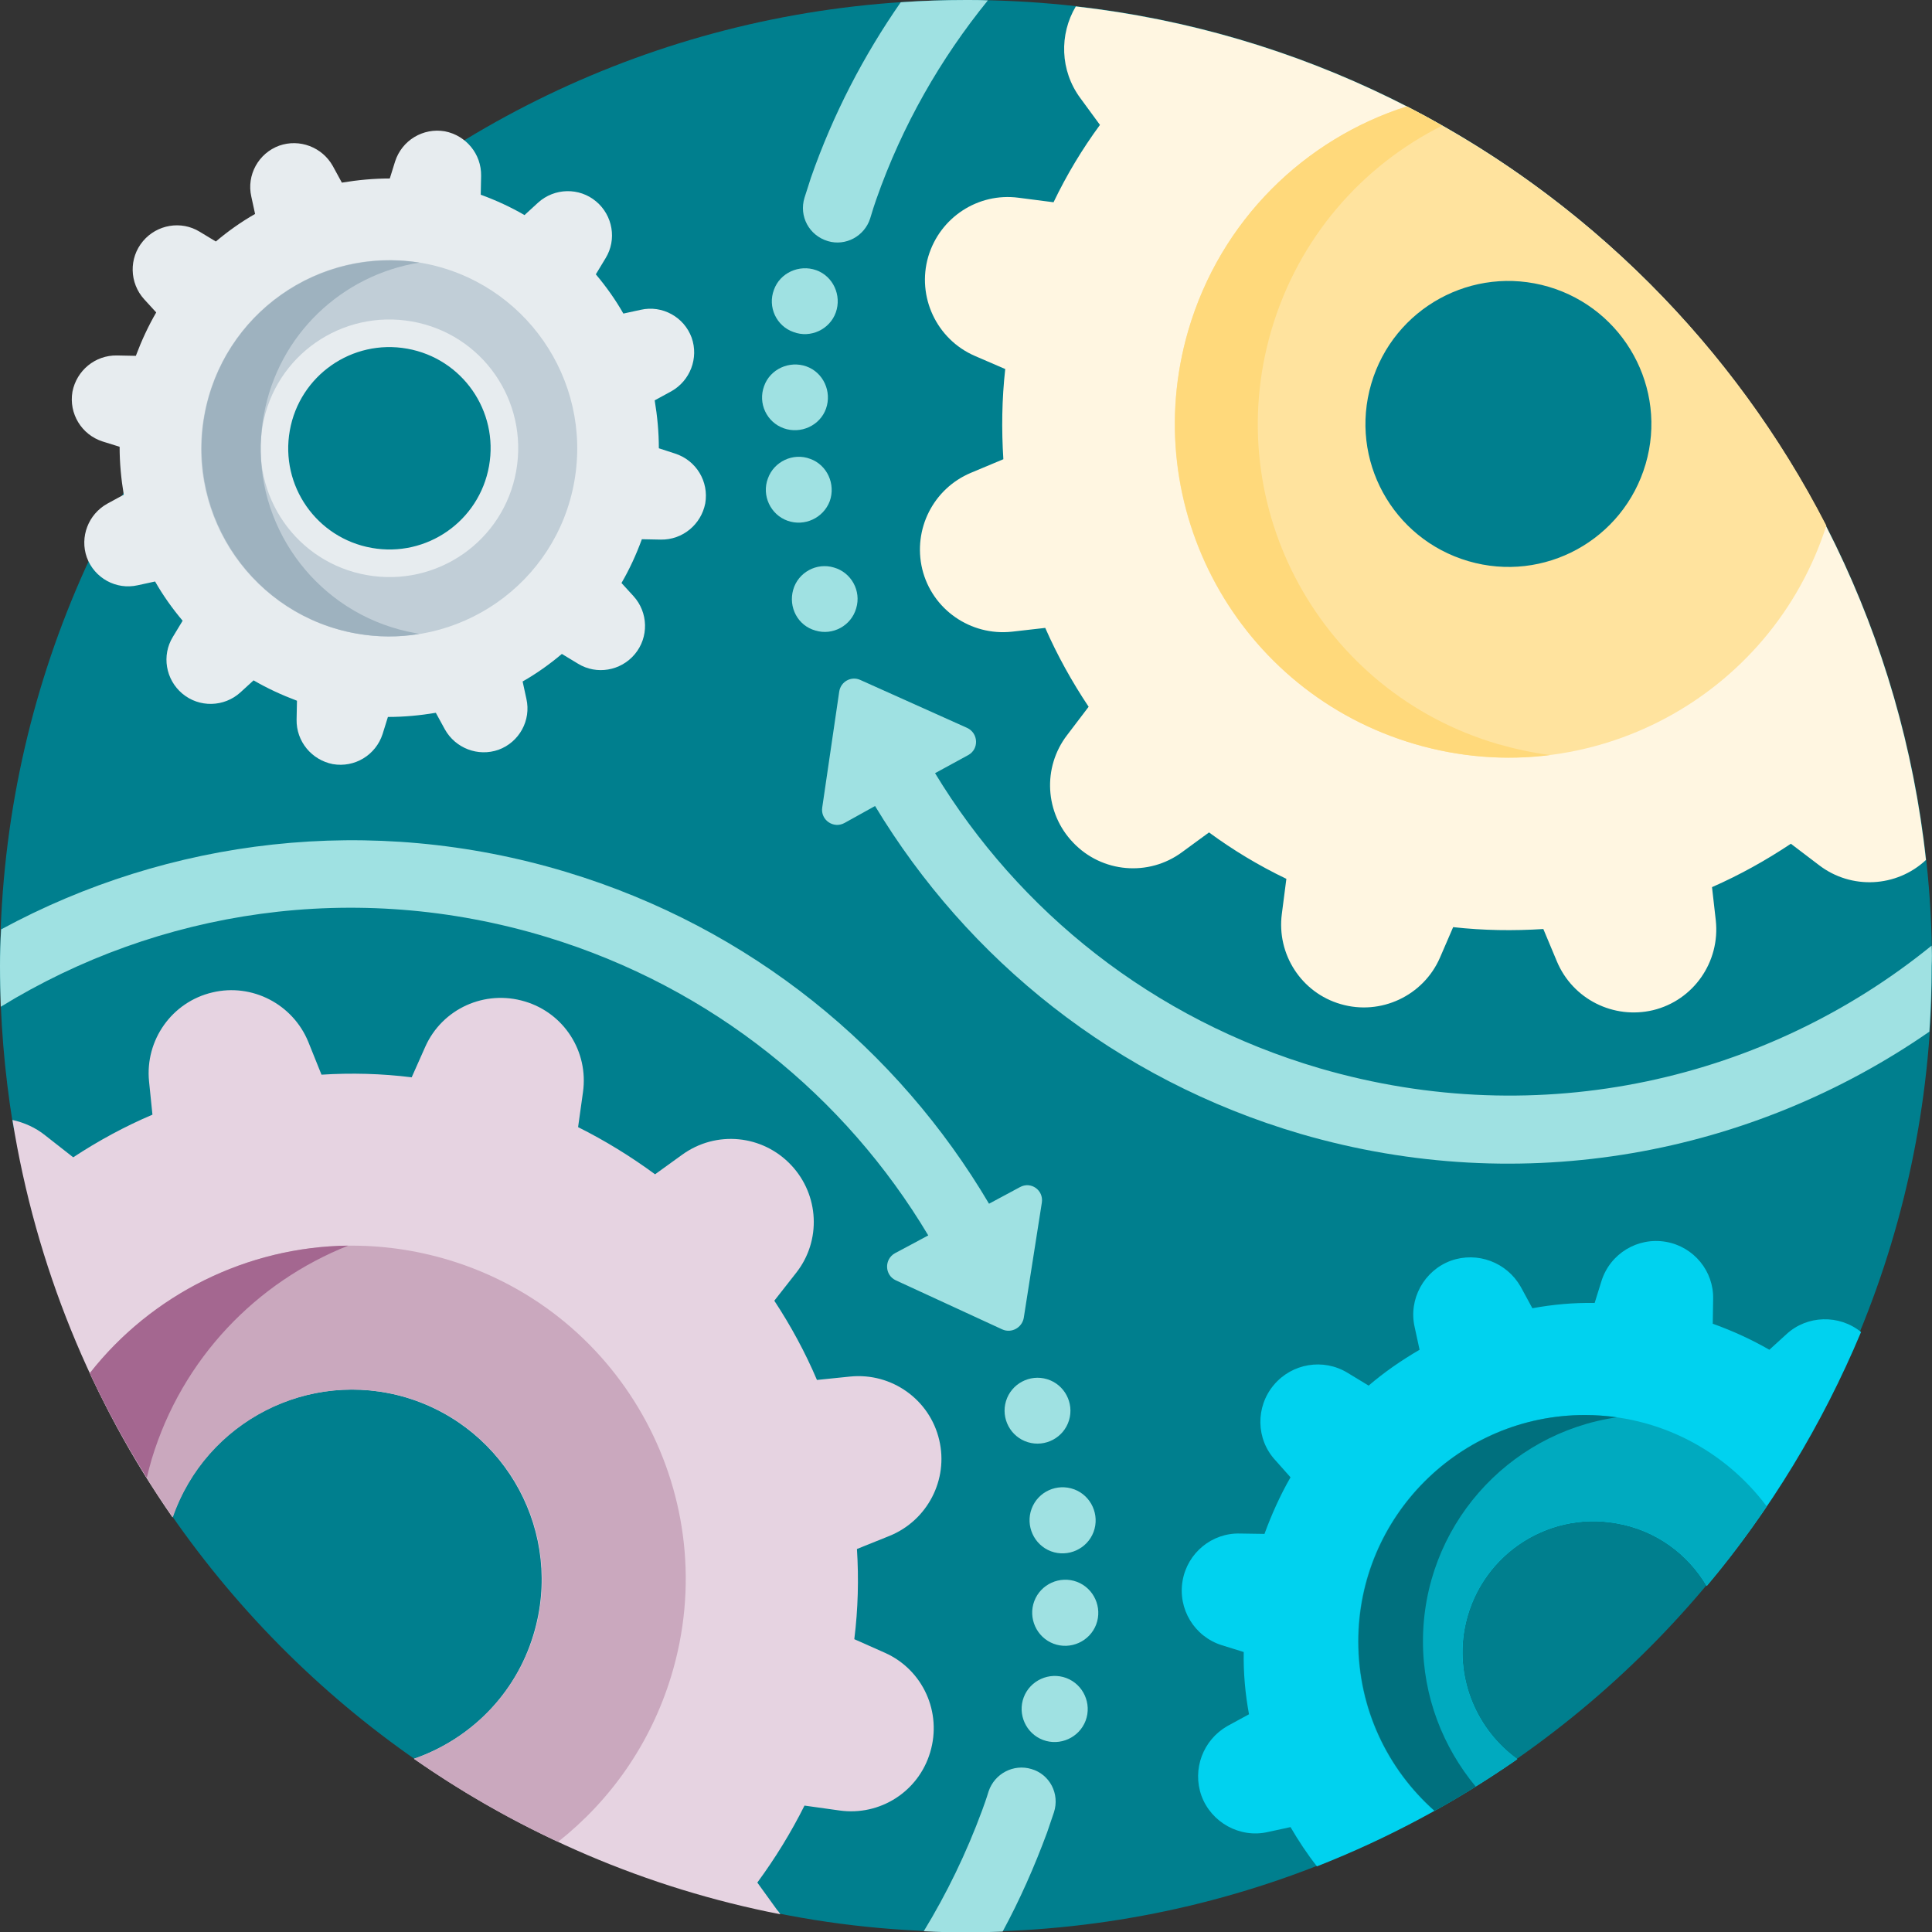 <?xml version="1.0" encoding="utf-8"?>
<!-- Generator: Adobe Illustrator 26.0.1, SVG Export Plug-In . SVG Version: 6.00 Build 0)  -->
<svg version="1.1" id="Layer_1" xmlns="http://www.w3.org/2000/svg" xmlns:xlink="http://www.w3.org/1999/xlink" x="0px" y="0px"
	 viewBox="0 0 512 512" style="enable-background:new 0 0 512 512;" xml:space="preserve">
<rect x="0" y="0" width="512" height="512" fill="#333333" stroke="none"/>
<style type="text/css">
	.st0{fill:#007F8E;}
	.st1{fill:#9FE1E2;}
	.st2{fill:#E6D3E1;}
	.st3{fill:#CAA8BE;}
	.st4{fill:#A46790;}
	.st5{fill:#FFF6E1;}
	.st6{fill:#FFE39E;}
	.st7{fill:#FFD97B;}
	.st8{fill:#E7ECEF;}
	.st9{fill:#C1CED7;}
	.st10{fill:#9EB2BF;}
	.st11{fill:#00D2EF;}
	.st12{fill:#00AABF;}
	.st13{fill:#00707E;}
</style>
<path class="st0" d="M512,254.7c0.7,139.4-111.2,254.3-250.5,257.2c-19.2,0.4-38-1.3-56.1-5c-8.9-1.8-15.4-9.7-15.4-18.8
	c0-10-8.1-18.1-18.1-18.1H121c-3.6,0-7.2-1.1-10.2-3.2c-26.5-18.3-49.3-41.4-67.3-68.1c-2.3-3.4-3.5-7.4-3.5-11.5v-55
	C40,320,30,310,17.7,310c-7.1,0-13.2-5.2-14.3-12.2C1.2,284.2,0,270.2,0,256C0,114.6,114.6,0,256,0C396.9,0,511.3,113.9,512,254.7z"
	/>
<path class="st1" d="M213.2,52.4c0.7-2.1,1.3-4.1,1.7-5.3c5.9-16.9,14-32.4,23.8-46.5C244.4,0.2,250.2,0,256,0c1.9,0,3.9,0,5.8,0.1
	c-12.5,15.4-22.7,33.1-29.6,52.8c-0.4,1.1-1,3-1.6,5c-1.5,4.7-6.5,7.4-11.2,6C214.4,62.4,211.7,57.3,213.2,52.4z M511.9,250.6
	c-43.7,35.5-103.6,49.6-162.2,32.5c-44.3-13-79.7-41.6-101.9-78.2l8.8-4.8c2.9-1.6,2.7-5.8-0.3-7.2l-28.3-12.7
	c-2.4-1.1-5.2,0.4-5.6,3.1l-4.5,30.7c-0.5,3.3,3,5.7,5.9,4.1l8.1-4.5c24.5,40.6,63.7,72.5,112.8,86.9
	c59.1,17.2,119.7,5.4,166.6-27.1c0.4-5.8,0.6-11.6,0.6-17.4C512,254.2,512,252.4,511.9,250.6z M273.3,468.8
	c-4.7-1.4-9.7,1.2-11.3,5.9c-0.6,2-1.3,3.9-1.7,5c-4.2,11.4-9.4,22.1-15.5,32.1c3.7,0.2,7.4,0.3,11.1,0.3c3.3,0,6.5-0.1,9.8-0.2
	c4.5-8.3,8.4-17.1,11.8-26.3c0.4-1.2,1.1-3.2,1.8-5.3C280.9,475.4,278.2,470.2,273.3,468.8z M271.3,349.3l4.8-30.6
	c0.5-3.3-2.9-5.7-5.8-4.1l-8.2,4.4c-24.1-40.8-63-73.1-112-87.9c-52-15.7-105.5-8.8-149.8,15.2C0.1,249.4,0,252.7,0,256
	c0,3.6,0.1,7.2,0.2,10.8c41.7-25.6,93.8-33.9,144.6-18.5c44.1,13.4,79.3,42.4,101.2,79.1l-8.8,4.7c-2.9,1.6-2.8,5.8,0.2,7.2l28.2,13
	C268,353.4,270.8,351.9,271.3,349.3z M277.5,365.5c-4.6-1.4-9.5,1.2-10.9,5.8s1.2,9.5,5.8,10.9c4.6,1.4,9.5-1.2,10.9-5.8
	C284.7,371.8,282.1,366.9,277.5,365.5z M273.4,399.8c-1.7,4.5,0.6,9.6,5.1,11.3s9.6-0.6,11.3-5.1c1.7-4.5-0.6-9.6-5.1-11.3
	C280.1,393,275.1,395.3,273.4,399.8z M285.4,419.2c-4.5-1.7-9.6,0.6-11.3,5.1c-1.7,4.5,0.6,9.6,5.1,11.3c4.5,1.7,9.6-0.6,11.3-5.1
	S289.9,420.9,285.4,419.2z M282.6,444.7c-4.5-1.7-9.6,0.6-11.3,5.1s0.6,9.6,5.1,11.3s9.6-0.6,11.3-5.1S287.1,446.4,282.6,444.7z
	 M216.1,167.1c4.6,1.4,9.5-1.3,10.8-5.9c1.4-4.6-1.3-9.5-5.9-10.8c-4.6-1.4-9.5,1.3-10.8,5.9S211.4,165.8,216.1,167.1z M219.9,132.8
	c1.6-4.5-0.7-9.6-5.2-11.2c-4.5-1.7-9.6,0.7-11.2,5.2c-1.7,4.5,0.7,9.6,5.2,11.2C213.2,139.6,218.2,137.3,219.9,132.8z M207.7,113.5
	c4.5,1.6,9.6-0.7,11.2-5.2c1.6-4.5-0.7-9.6-5.2-11.2c-4.5-1.6-9.6,0.7-11.2,5.2C200.8,106.9,203.2,111.9,207.7,113.5z M210.3,88
	c4.5,1.7,9.6-0.7,11.2-5.2c1.6-4.5-0.7-9.6-5.2-11.2c-4.5-1.6-9.6,0.7-11.2,5.2C203.4,81.3,205.7,86.4,210.3,88z"/>
<path class="st2" d="M206.8,507.3c-35.5-6.9-68.4-21.2-97.1-41.2c14.7-5.1,26.9-16.9,31.7-33c8-26.6-7-54.6-33.6-62.7
	c-26-7.8-53.3,6.3-62.1,31.7C24.3,371.3,9.5,335.5,3.3,296.8c3.1,0.7,6.1,2,8.7,4.1l7.4,5.8c6.7-4.4,13.7-8.2,21-11.3l-0.9-8.8
	c-1.1-11,6.1-21.1,16.8-23.6c10.5-2.5,21.3,3.1,25.4,13.1l3.5,8.7c7.9-0.5,15.9-0.3,23.9,0.7l3.6-8.1c4.5-10.1,15.8-15.2,26.4-12
	c10.4,3.1,16.9,13.3,15.4,24l-1.3,9.3c7.2,3.6,14,7.8,20.4,12.5l7.2-5.2c9-6.5,21.3-5.3,28.9,2.8c7.4,7.9,8,20,1.3,28.5l-5.8,7.4
	c4.4,6.7,8.2,13.7,11.3,21l8.8-0.9c11-1.1,21.1,6.1,23.6,16.8c2.5,10.5-3.1,21.3-13.1,25.4l-8.7,3.5c0.5,7.9,0.3,15.9-0.7,23.9
	l8.1,3.6c10.1,4.5,15.2,15.8,12,26.4c-3.1,10.4-13.3,16.9-24,15.4l-9.3-1.3c-3.6,7.2-7.8,14-12.5,20.4l5.2,7.2
	C206.2,506.4,206.5,506.8,206.8,507.3z"/>
<path class="st3" d="M141.5,433.1c8-26.6-7-54.6-33.6-62.7c-25.9-7.8-53.3,6.3-62.1,31.7c-8.4-12-15.7-24.8-22-38.2
	c21.8-27.8,59.2-40.8,95.1-30c46.7,14.1,73.2,63.4,59,110.2c-5.5,18.1-16.2,33.1-30,44c-13.4-6.2-26.2-13.6-38.2-22
	C124.4,461,136.6,449.2,141.5,433.1z"/>
<path class="st4" d="M38.9,391.6c-5.6-8.9-10.6-18.1-15.1-27.7c16.4-20.9,41.7-33.5,68.5-33.8c-24.2,9.6-44,29.8-52.1,56.6
	C39.7,388.4,39.3,390,38.9,391.6z"/>
<path class="st5" d="M285.1,1.7c-4.4,7.4-4.2,17,1.2,24.3l5.2,7.1c-4.7,6.4-8.8,13.2-12.3,20.5l-9.3-1.2C259.2,51,249.1,57.6,246,68
	c-3.1,10.6,2.2,21.9,12.3,26.3l8.1,3.5c-0.9,8-1,16-0.5,23.9l-8.6,3.6c-10,4.2-15.4,15-12.9,25.5c2.6,10.7,12.8,17.8,23.8,16.6
	l8.8-1c3.2,7.3,7.1,14.3,11.5,20.9l-5.7,7.5c-6.6,8.6-5.9,20.7,1.6,28.5c7.6,8,20,9.1,28.9,2.5l7.1-5.2c6.4,4.7,13.2,8.8,20.5,12.3
	l-1.2,9.3c-1.4,10.7,5.2,20.9,15.6,23.9c10.6,3.1,21.9-2.2,26.3-12.3l3.5-8.1c8,0.9,16,1,23.9,0.5l3.6,8.6c4.2,10,15,15.4,25.5,12.9
	c10.7-2.6,17.8-12.8,16.6-23.8l-1-8.8c7.3-3.2,14.3-7.1,20.9-11.5l7.5,5.7c8.5,6.5,20.5,5.9,28.3-1.4
	C497.5,109.3,403.6,15.1,285.1,1.7z M448,126.5c-7.8,26.7-35.7,42-62.4,34.2c-26.7-7.8-42-35.7-34.2-62.4
	c7.8-26.7,35.7-42,62.4-34.2C440.5,71.9,455.8,99.8,448,126.5z"/>
<path class="st6" d="M372.8,28.2c-27,8.7-49.4,30.1-57.9,59.4c-13.7,46.9,13.2,95.9,60.1,109.6c46.1,13.5,94.4-12.4,109-57.9
	C459.5,91.6,420.5,52.7,372.8,28.2z M436.1,123c-5.9,20.1-26.9,31.6-47,25.7c-20.1-5.9-31.6-26.9-25.7-47
	c5.9-20.1,26.9-31.6,47-25.7C430.4,81.9,442,102.9,436.1,123z"/>
<path class="st7" d="M410.8,200.1c-11.7,1.5-23.8,0.6-35.8-2.9c-46.9-13.7-73.7-62.8-60.1-109.6c8.6-29.3,30.9-50.8,57.9-59.4
	c3.2,1.6,6.3,3.3,9.4,5.1C361,43.9,344.1,63,336.9,87.6c-13.7,46.9,13.2,95.9,60.1,109.6C401.6,198.5,406.2,199.5,410.8,200.1z"/>
<path class="st8" d="M174.6,118.8c0-4.3-0.4-8.5-1.1-12.7l4.4-2.4c5-2.8,7.3-8.8,5.4-14.2c-2-5.5-7.8-8.7-13.5-7.4l-4.6,1
	c-2.1-3.7-4.6-7.2-7.3-10.4l2.6-4.3c3-4.9,1.9-11.3-2.5-15c-4.5-3.8-11.1-3.6-15.4,0.3L139,57c-3.6-2.1-7.5-3.9-11.6-5.4l0.1-5
	c0.1-5.8-4-10.7-9.6-11.8c-5.8-1-11.4,2.4-13.2,8l-1.4,4.5c-4.3,0-8.5,0.4-12.7,1.1l-2.4-4.4c-2.8-5-8.8-7.3-14.2-5.4
	c-5.5,2-8.7,7.8-7.4,13.5l1,4.6c-3.7,2.1-7.2,4.6-10.4,7.3l-4.3-2.6c-4.9-3-11.3-1.9-15,2.5c-3.8,4.5-3.6,11.1,0.3,15.4l3.2,3.5
	c-2.1,3.6-3.9,7.5-5.4,11.5l-5-0.1c-5.8-0.1-10.7,4-11.8,9.6c-1,5.8,2.4,11.4,8,13.2l4.5,1.4c0,4.3,0.4,8.5,1.1,12.7l-4.4,2.4
	c-5,2.8-7.3,8.8-5.4,14.2c2,5.5,7.8,8.7,13.5,7.4l4.6-1c2.1,3.7,4.6,7.2,7.3,10.4l-2.6,4.3c-3,4.9-1.9,11.3,2.5,15
	c4.5,3.8,11.1,3.6,15.4-0.3l3.5-3.2c3.6,2.1,7.5,3.9,11.5,5.4l-0.1,5c-0.1,5.8,4,10.7,9.6,11.8c5.8,1,11.4-2.4,13.2-8l1.4-4.5
	c4.3,0,8.5-0.4,12.7-1.1l2.4,4.4c2.8,5,8.8,7.3,14.2,5.4c5.5-2,8.7-7.8,7.4-13.5l-1-4.6c3.7-2.1,7.2-4.6,10.4-7.3l4.3,2.6
	c4.9,3,11.3,1.9,15-2.5c3.8-4.5,3.6-11.1-0.3-15.4l-3.2-3.5c2.1-3.6,3.9-7.5,5.4-11.6l5,0.1c5.8,0.1,10.7-4,11.8-9.6
	c1-5.8-2.4-11.4-8-13.2L174.6,118.8z M129.6,123.5c-2.6,14.6-16.5,24.3-31.1,21.7s-24.3-16.5-21.7-31.1
	c2.6-14.6,16.5-24.3,31.1-21.7S132.2,108.9,129.6,123.5z"/>
<path class="st9" d="M111.9,69.7C84.8,64.9,59,83,54.1,110.1s13.2,53,40.3,57.8s53-13.2,57.8-40.3S139,74.6,111.9,69.7z
	 M136.8,124.8c-3.3,18.6-21,30.9-39.6,27.6c-18.6-3.3-30.9-21-27.6-39.6s21-30.9,39.6-27.6C127.8,88.5,140.1,106.2,136.8,124.8z"/>
<path class="st10" d="M111.1,168c-5.4,0.9-11,0.9-16.6-0.1c-27.1-4.8-45.1-30.7-40.3-57.8c4.8-26.8,30.1-44.7,56.9-40.5
	c-20.4,3.3-37.4,19-41.2,40.5c-0.5,2.6-0.7,5.2-0.8,7.8c0,0.6,0,1.3,0,1.9c0.4,23.3,17.3,43.8,41.1,48
	C110.5,167.9,110.8,167.9,111.1,168z"/>
<path class="st11" d="M452.3,420.3c-5-8.5-13.5-14.8-23.9-16.6c-18.9-3.4-36.9,9.2-40.3,28.1c-2.4,13.6,3.5,26.8,14,34.4
	c-16.4,11.4-34.2,21-53.1,28.4c-2.6-3.3-4.9-6.8-7-10.4l-6,1.3c-7.4,1.7-15-2.5-17.6-9.6c-2.5-7,0.4-14.8,6.9-18.5l5.7-3.1
	c-1-5.4-1.5-10.9-1.4-16.5l-5.8-1.8c-7.3-2.3-11.7-9.6-10.4-17.1c1.3-7.4,7.8-12.7,15.2-12.5l6.5,0.1c1.9-5.2,4.2-10.3,6.9-15
	L338,387c-5.2-5.6-5.3-14.2-0.4-20c4.8-5.7,13.1-7.1,19.5-3.2l5.6,3.4c4.2-3.6,8.7-6.7,13.5-9.5l-1.3-6c-1.7-7.4,2.5-15,9.6-17.6
	c7-2.5,14.8,0.4,18.5,6.9l3.1,5.7c5.4-1,10.9-1.5,16.5-1.4l1.8-5.8c2.3-7.3,9.6-11.7,17.1-10.4c7.4,1.3,12.7,7.8,12.5,15.2l-0.1,6.5
	c5.3,1.9,10.3,4.2,15,6.9l4.5-4.1c5.5-5.1,14-5.3,19.8-0.6C482.9,377.6,469.1,400.3,452.3,420.3z"/>
<path class="st12" d="M468.2,399.2c-4.9,7.3-10.2,14.4-15.9,21.1c-5-8.5-13.5-14.8-23.9-16.6c-18.9-3.4-36.9,9.2-40.3,28.1
	c-2.4,13.6,3.5,26.8,14,34.4c-7.1,4.9-14.4,9.5-22,13.7c-12.4-11-20.2-27-20.2-44.9c0-33.1,26.9-60,60-60
	C439.7,375,457.2,384.5,468.2,399.2z"/>
<path class="st13" d="M391.1,473.5c-3.6,2.2-7.2,4.4-10.9,6.4c-12.4-11-20.2-27-20.2-44.9c0-33.1,26.9-60,60-60
	c2.9,0,5.7,0.2,8.5,0.6c-29.1,4.2-51.4,29.2-51.4,59.4C377.1,449.6,382.4,463,391.1,473.5z"/>
</svg>
